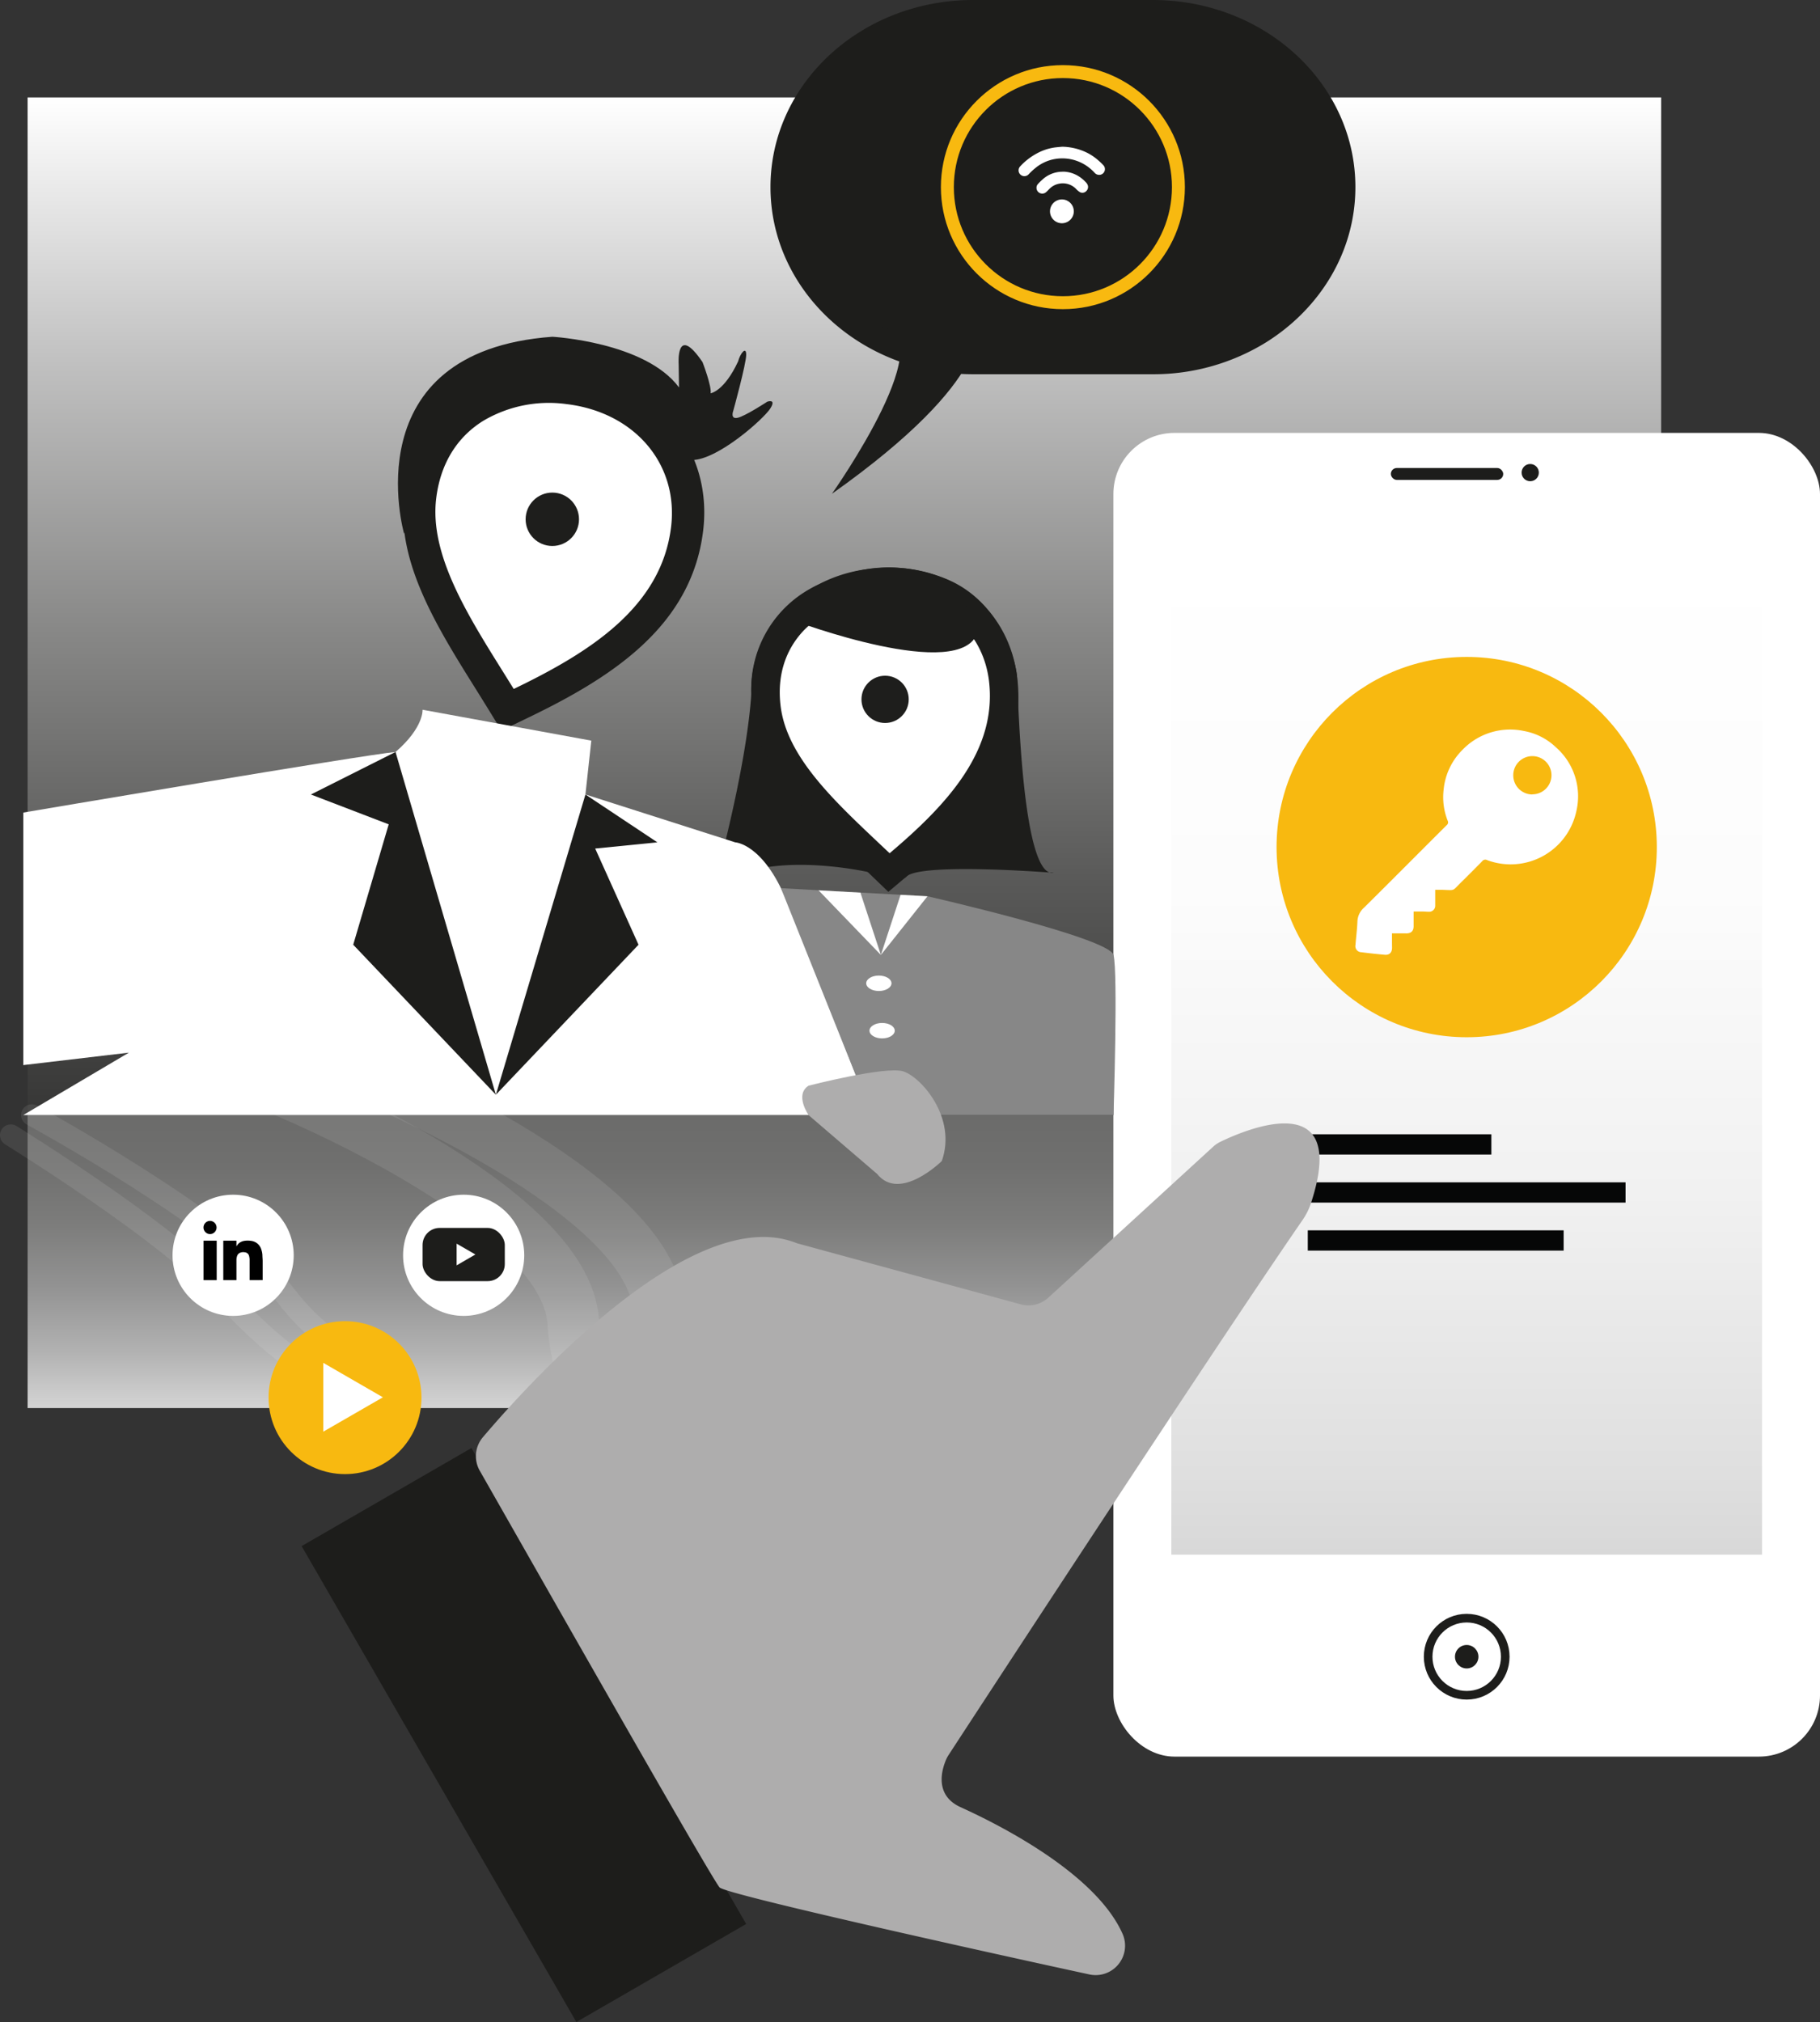 <svg id="Capa_1" data-name="Capa 1" xmlns="http://www.w3.org/2000/svg" xmlns:xlink="http://www.w3.org/1999/xlink" viewBox="0 0 422.05 468.82"><rect x="0" y="0" width="422.05" height="468.82" fill="#333333" stroke="none"/><defs><style>.cls-1{fill:url(#Degradado_sin_nombre_3);}.cls-2{fill:url(#Degradado_sin_nombre_41);}.cls-3{fill:#1d1d1b;}.cls-13,.cls-14,.cls-4,.cls-8{fill:none;}.cls-4{stroke:#f8b910;stroke-width:3px;}.cls-4,.cls-8{stroke-miterlimit:10;}.cls-5{fill:#fff;}.cls-6{fill:url(#Degradado_sin_nombre_132);}.cls-7{fill:#060707;}.cls-8{stroke:#1d1d1b;stroke-width:2px;}.cls-9{fill:#f8b910;}.cls-10{fill:#1e1e1c;}.cls-11{fill:#878787;}.cls-12{fill:#aeadad;}.cls-13,.cls-14{stroke:#fff;stroke-linecap:round;stroke-linejoin:round;opacity:0.09;}.cls-13{stroke-width:12px;}.cls-14{stroke-width:5px;}</style><linearGradient id="Degradado_sin_nombre_3" x1="195.8" y1="326.11" x2="195.8" y2="22.59" gradientUnits="userSpaceOnUse"><stop offset="0" stop-color="#1d1d1b"/><stop offset="0.09" stop-color="#242422"/><stop offset="0.23" stop-color="#383837"/><stop offset="0.4" stop-color="#595958"/><stop offset="0.59" stop-color="#878786"/><stop offset="0.8" stop-color="#c1c1c1"/><stop offset="1" stop-color="#fff"/></linearGradient><linearGradient id="Degradado_sin_nombre_41" x1="138.16" y1="326.47" x2="138.16" y2="258.53" gradientUnits="userSpaceOnUse"><stop offset="0" stop-color="#d4d4d4"/><stop offset="0.19" stop-color="#b2b2b2"/><stop offset="0.41" stop-color="#939393"/><stop offset="0.62" stop-color="#7d7d7c"/><stop offset="0.82" stop-color="#70706f"/><stop offset="1" stop-color="#6b6b6a"/></linearGradient><linearGradient id="Degradado_sin_nombre_132" x1="340.12" y1="360.46" x2="340.12" y2="127.68" gradientUnits="userSpaceOnUse"><stop offset="0" stop-color="#d8d8d8"/><stop offset="0.08" stop-color="#dfdfdf"/><stop offset="0.36" stop-color="#f1f1f1"/><stop offset="0.66" stop-color="#fcfcfc"/><stop offset="1" stop-color="#fff"/></linearGradient></defs><title>Contact us</title><rect class="cls-1" x="6.4" y="22.59" width="378.81" height="303.52"/><rect class="cls-2" x="6.4" y="258.53" width="263.54" height="67.94"/><path class="cls-3" d="M373,269.21s7.62-26.88,8.83-45.1a26.58,26.58,0,0,1,14.94-25c6-2.55,15.27-7,29.2-2S443.16,217,443.43,220s1,47.14,8.53,45.65c0,0-32.18-2.56-34.39,1.12l-7.83-1.12S384.89,259.68,373,269.21Z" transform="translate(-207.6 -63.28)"/><path class="cls-3" d="M474.91,150.05H433.27c-26,0-47-19.43-47-43.39h0c0-24,21.05-43.38,47-43.38h41.64c26,0,47,19.42,47,43.38h0c0,15-8.22,28.18-20.72,36A49.69,49.69,0,0,1,474.91,150.05Z" transform="translate(-207.6 -63.28)"/><path class="cls-3" d="M434.14,138.48s4.8,12.08-33.62,39.29c0,0,27.45-38.82,10.12-38.82S434.14,138.48,434.14,138.48Z" transform="translate(-207.6 -63.28)"/><circle class="cls-4" cx="246.48" cy="43.39" r="26.79"/><path class="cls-5" d="M453.94,97.3a13.63,13.63,0,0,1,4.64.91,12,12,0,0,1,3.65,2.2,15.58,15.58,0,0,1,1.25,1.19,1.33,1.33,0,0,1-.64,2.18,1.42,1.42,0,0,1-1.47-.51,10.21,10.21,0,0,0-3.09-2.28,10,10,0,0,0-7.13-.59A9.82,9.82,0,0,0,448,102a16,16,0,0,0-1.88,1.71,1.34,1.34,0,1,1-1.94-1.86,14.83,14.83,0,0,1,3.87-3A12.29,12.29,0,0,1,452,97.5C452.61,97.41,453.27,97.36,453.94,97.3Z" transform="translate(-207.6 -63.28)"/><path class="cls-5" d="M454.27,103.08a7.1,7.1,0,0,1,2.8.7,7.8,7.8,0,0,1,2.28,1.71,1.9,1.9,0,0,1,.5.74,1.28,1.28,0,0,1-.35,1.35,1.22,1.22,0,0,1-1.49.24,4.28,4.28,0,0,1-.84-.7,4.29,4.29,0,0,0-3.89-1.26,4.25,4.25,0,0,0-2.35,1.24c-.26.26-.5.53-.78.76a1.34,1.34,0,0,1-1.93-1.83,12.46,12.46,0,0,1,1.09-1.09,6.88,6.88,0,0,1,3.9-1.8C453.56,103.09,453.92,103.1,454.27,103.08Z" transform="translate(-207.6 -63.28)"/><path class="cls-5" d="M456.61,112.36a2.76,2.76,0,0,1-5.51.14,2.76,2.76,0,1,1,5.51-.14Z" transform="translate(-207.6 -63.28)"/><rect class="cls-5" x="258.19" y="100.37" width="163.86" height="306.91" rx="14.17"/><rect class="cls-6" x="271.63" y="127.68" width="136.98" height="232.78"/><rect class="cls-7" x="303.27" y="262.99" width="42.57" height="4.7"/><rect class="cls-7" x="303.27" y="274.13" width="73.69" height="4.7"/><rect class="cls-7" x="303.27" y="285.26" width="59.33" height="4.7"/><circle class="cls-8" cx="340.12" cy="384.12" r="8.94"/><circle class="cls-9" cx="340.12" cy="196.4" r="44.09"/><path class="cls-5" d="M530.41,283c0,1.11-.59,1.74-1.68,1.65q-2.73-.24-5.44-.59a1.41,1.41,0,0,1-1.36-1.7c.14-1.82.38-3.63.45-5.45a4.51,4.51,0,0,1,1.58-3.23c6.4-6.34,12.74-12.73,19.12-19.08a.82.82,0,0,0,.22-1.06,14.81,14.81,0,0,1-.93-7.15,15,15,0,0,1,4.35-9.23A15.32,15.32,0,0,1,561,232.77a14.41,14.41,0,0,1,7.44,3.8,15.11,15.11,0,0,1,4.69,14.87,15.58,15.58,0,0,1-20.68,11.26.88.88,0,0,0-1.11.23c-1.67,1.71-3.37,3.41-5.08,5.09-1.91,1.88-1.17,1.68-4.16,1.57-.59,0-1.17,0-1.68,0,0,1.21,0,2.41,0,3.6a1.4,1.4,0,0,1-1.48,1.49c-.46,0-.92-.05-1.39-.06h-2.14c0,1.1,0,2.18,0,3.24.05,1.28-.56,1.88-1.84,1.83-1.07,0-2.14,0-3.18,0C530.4,280.78,530.39,281.9,530.41,283Zm32.52-35.55a4.43,4.43,0,1,0-4.41-4.4A4.43,4.43,0,0,0,562.93,247.48Z" transform="translate(-207.6 -63.28)"/><rect class="cls-3" x="306.36" y="401.84" width="45.47" height="127.42" transform="translate(-396.29 163.65) rotate(-30)"/><path class="cls-5" d="M325.3,227.84l-1.3-2.12-2.89-4.66c-8.75-14-17.8-28.44-16.08-42.65,1.09-9.08,5.45-16.24,12.61-20.72a33.67,33.67,0,0,1,21.83-4.43c17.93,2.18,29.49,15.89,27.47,32.63-2.49,20.6-20.4,31.82-39.39,40.88Z" transform="translate(-207.6 -63.28)"/><path class="cls-3" d="M323.88,232.67l-3.07-5q-1.37-2.22-2.78-4.48c-9.2-14.69-18.6-29.72-16.72-45.24,1.24-10.25,6.2-18.35,14.35-23.44a37.32,37.32,0,0,1,24.26-5c20.09,2.43,33,17.93,30.74,36.8-2.71,22.4-21.54,34.29-41.5,43.81Zm17.68-75.29c-.83-.16-1.68-.3-2.54-.4a29.88,29.88,0,0,0-19.39,3.89c-6.17,3.85-9.93,10.07-10.88,18-1.56,12.9,7.13,26.78,15.53,40.21l2.45,3.94c17.72-8.53,34.25-19,36.49-37.57C364.88,171.67,355.88,160.22,341.56,157.38Z" transform="translate(-207.6 -63.28)"/><circle class="cls-10" cx="128.08" cy="120.4" r="6.19"/><path class="cls-5" d="M413.75,265.6l-1.59-1.53c-1.15-1.11-2.33-2.22-3.52-3.35-10.6-10.05-21.57-20.43-23.25-33-1.07-8,1.08-15.14,6.22-20.57a29.83,29.83,0,0,1,17.74-8.64c15.86-2.11,28.81,7.08,30.79,21.88,2.44,18.22-10.43,31.81-24.7,43.79Z" transform="translate(-207.6 -63.28)"/><path class="cls-3" d="M413.6,270.06l-3.74-3.6q-1.67-1.6-3.38-3.22c-11.14-10.56-22.54-21.36-24.38-35.08-1.21-9.06,1.25-17.12,7.1-23.29a33.15,33.15,0,0,1,19.71-9.65c17.76-2.37,32.28,8,34.52,24.73,2.65,19.81-10.86,34.18-25.86,46.77Zm-1.55-68.48c-.75,0-1.5.11-2.27.21A26.48,26.48,0,0,0,394,209.44c-4.43,4.67-6.28,10.83-5.34,17.84,1.53,11.4,12.06,21.38,22.24,31l3,2.83c13.3-11.24,25.15-23.93,23-40.31C435.22,208.65,425,200.83,412.05,201.58Z" transform="translate(-207.6 -63.28)"/><circle class="cls-10" cx="205.25" cy="162.15" r="5.48"/><path class="cls-3" d="M368.15,169.94c-7.92.14-4.73-5.76-4.73-5.76l-17-6.45L326,154l-12.51,10.2L301.3,187s-12.1-42.23,34.39-45.64c0,0,21.54,1.19,29.37,11.75l-.08-5.37s-.68-9.61,5.53-.51c0,0,2.21,5.71,1.87,7.32v-.08s3.15-.43,6.39-7.41c.42-1.7,1.87-3.66,1.87-1.53s-3,13-3,13-.77,2,1,1.62,6.89-3.74,6.89-3.74,2.21-.77.68,1.61S374.14,169.84,368.15,169.94Z" transform="translate(-207.6 -63.28)"/><path class="cls-5" d="M213,251.68s79.4-13.47,86.33-14.05c6.58-5.69,6.26-9.79,6.26-9.79L344.72,235l-1.36,12.48,34.73,11.1s6.46.25,11.91,13.53,19.74,49.7,19.74,49.7H213l24.49-14.47L213,310.23Z" transform="translate(-207.6 -63.28)"/><polygon class="cls-3" points="91.72 174.35 72.1 184.21 90.14 191.13 81.91 219.04 114.99 253.82 91.72 174.35"/><polygon class="cls-3" points="135.76 184.21 152.44 195.3 138.02 196.74 148.07 219.04 114.99 253.82 135.76 184.21"/><path class="cls-11" d="M388.7,269.21l34,1.88s42.06,9.58,43.12,13.6,0,37.12,0,37.12H409.74Z" transform="translate(-207.6 -63.28)"/><path class="cls-12" d="M395.11,315s17.87-4.6,21.95-3.32,12.51,10.69,8.94,20.79c0,0-9.7,9.59-15,3l-15.87-13.62S391.79,317.1,395.11,315Z" transform="translate(-207.6 -63.28)"/><ellipse class="cls-5" cx="203.8" cy="227.98" rx="2.93" ry="1.79"/><ellipse class="cls-5" cx="204.56" cy="238.97" rx="2.93" ry="1.79"/><rect class="cls-3" x="322.53" y="108.51" width="26.06" height="2.76" rx="1.38"/><circle class="cls-3" cx="354.85" cy="109.58" r="2"/><path class="cls-3" d="M391.61,207.15s39,14.66,42.72,2.66c3.45-11.08-30.53-10.57-30.53-10.57Z" transform="translate(-207.6 -63.28)"/><circle class="cls-3" cx="340.12" cy="384.12" r="2.72"/><polygon class="cls-5" points="199.53 206.97 189.82 206.43 204.27 221.41 199.53 206.97"/><polygon class="cls-5" points="208.84 207.47 215.08 207.81 204.27 221.41 208.84 207.47"/><path class="cls-13" d="M291.32,312.31s67.27,27,69,54.34,19.74,19.55,19.74,19.55" transform="translate(-207.6 -63.28)"/><path class="cls-13" d="M271.53,315.41s67.27,27,69,54.34S360.3,389.3,360.3,389.3" transform="translate(-207.6 -63.28)"/><path class="cls-14" d="M210.1,326.48s35.7,22.09,47.65,35.31c10.79,11.95,18,16.69,18,16.69" transform="translate(-207.6 -63.28)"/><path class="cls-14" d="M215,321.81s45.93,25,58.73,41.68c13,17,23.88,13.8,16.79,15" transform="translate(-207.6 -63.28)"/><path class="cls-12" d="M319.56,396.53c10.89-12.84,48.53-54.38,72.54-45.11.19.07.38.14.57.19L444.3,365.7a6.83,6.83,0,0,0,6.41-1.55l38.22-35a7,7,0,0,1,1.6-1.1c5.16-2.52,30.08-13.52,21.14,14a15.41,15.41,0,0,1-2,4.08c-21,30.45-78.15,118-82.12,124.09a6.84,6.84,0,0,0-.5.92c-.87,1.95-3.08,8.24,3.29,11.14,6.12,2.78,31.09,14.53,37.62,29.47a6.82,6.82,0,0,1-7.76,9.31c-23.11-5-84.05-18.49-85.72-20.16s-45-78-55.62-96.61A6.8,6.8,0,0,1,319.56,396.53Z" transform="translate(-207.6 -63.28)"/><circle class="cls-9" cx="80.01" cy="324.05" r="17.73"/><polygon class="cls-5" points="88.79 323.97 74.97 315.99 74.97 331.94 88.79 323.97"/><circle class="cls-5" cx="107.52" cy="291.05" r="14.05"/><circle class="cls-5" cx="54.06" cy="291.05" r="14.05"/><rect class="cls-3" x="97.99" y="284.7" width="19.07" height="12.34" rx="3.96"/><polygon class="cls-5" points="110.24 290.86 105.89 288.35 105.89 293.38 110.24 290.86"/><path d="M265.48,360.09v-4.52a3.61,3.61,0,0,0-.12-1.09,1.1,1.1,0,0,0-.59-.74,1.76,1.76,0,0,0-.45-.12,2,2,0,0,0-1,.1,1.25,1.25,0,0,0-.76.85,2.91,2.91,0,0,0-.13.87c0,1.52,0,3,0,4.54v.11h-3.05v-9.15h3.05v1.32h0a.18.18,0,0,0,.05-.07,2.33,2.33,0,0,1,.76-.83,2.75,2.75,0,0,1,1.08-.39,5.27,5.27,0,0,1,1.43,0,2.93,2.93,0,0,1,1.7.77,3,3,0,0,1,.77,1.32,4.91,4.91,0,0,1,.23,1.19c0,.48.06.95.06,1.42,0,1.44,0,2.88,0,4.31v.1Z" transform="translate(-207.6 -63.28)"/><path d="M254.8,350.94h3.05v9.15H254.8Z" transform="translate(-207.6 -63.28)"/><path d="M256.32,349.41a1.53,1.53,0,1,1,0-3.06,1.54,1.54,0,0,1,1.5,1.54A1.52,1.52,0,0,1,256.32,349.41Z" transform="translate(-207.6 -63.28)"/></svg>